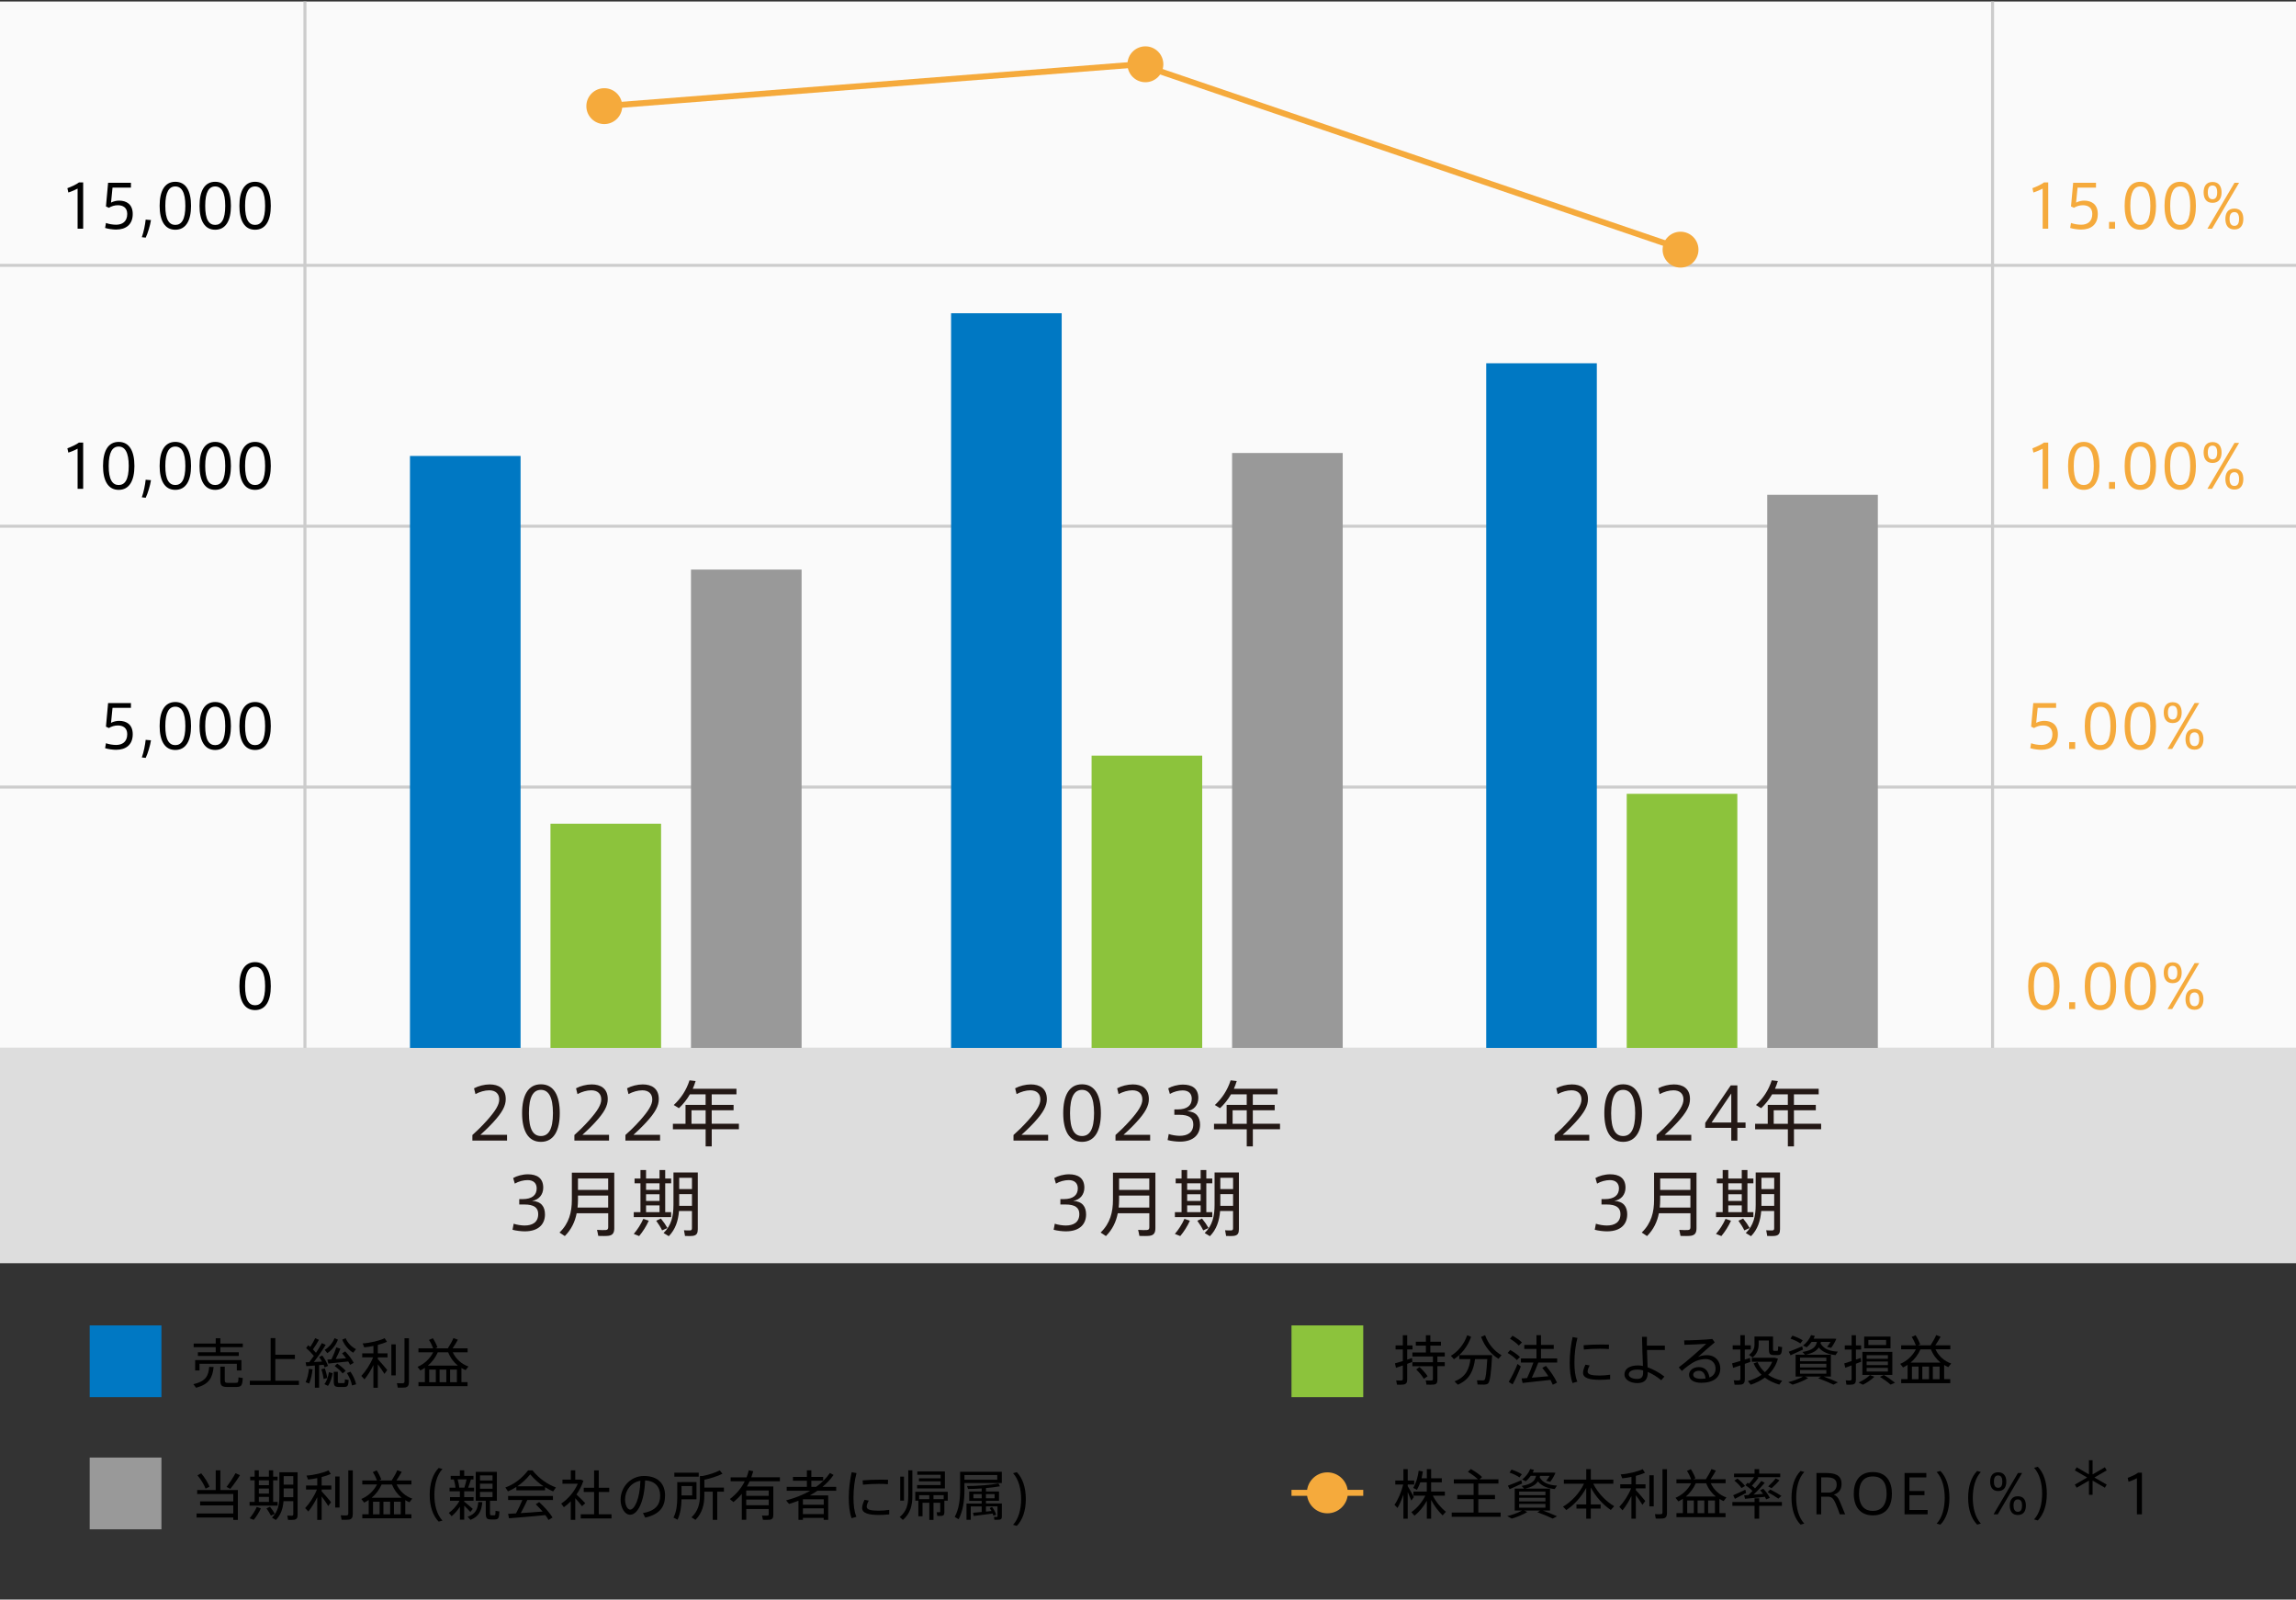 <?xml version="1.0" encoding="UTF-8"?>
<svg xmlns="http://www.w3.org/2000/svg" viewBox="0 0 768 535">
  <rect x="0" y="0" width="768" height="535" fill="#333333" stroke="none"/>
  <defs>
    <style>
      .cls-1 {
        fill: #0078c3;
      }

      .cls-1, .cls-2, .cls-3, .cls-4, .cls-5, .cls-6, .cls-7, .cls-8 {
        stroke-width: 0px;
      }

      .cls-2 {
        fill: #000;
      }

      .cls-3 {
        fill: #ddd;
      }

      .cls-4 {
        fill: #999;
      }

      .cls-5 {
        fill: #231815;
      }

      .cls-9 {
        stroke: #ccc;
      }

      .cls-9, .cls-10 {
        fill: none;
        stroke-miterlimit: 10;
      }

      .cls-6 {
        fill: #fafafa;
      }

      .cls-7 {
        fill: #f5aa3c;
      }

      .cls-8 {
        fill: #8cc33c;
      }

      .cls-10 {
        stroke: #f5aa3c;
        stroke-width: 2px;
      }
    </style>
  </defs>
  <g id="_レイヤー_3" data-name="レイヤー 3">
    <rect class="cls-6" y=".5" width="768" height="350"/>
    <rect class="cls-3" y="350.5" width="768" height="72"/>
    <line class="cls-9" y1="88.75" x2="768" y2="88.75"/>
    <line class="cls-9" y1="176" x2="768" y2="176"/>
    <line class="cls-9" y1="263.25" x2="768" y2="263.25"/>
    <line class="cls-9" x1="102" y1=".5" x2="102" y2="350.5"/>
    <line class="cls-9" x1="666.5" y1=".5" x2="666.5" y2="350.5"/>
  </g>
  <g id="_240422" data-name="240422">
    <g>
      <path class="cls-2" d="M22.86,64.38l-.32-1.44c1.28-.46,3.06-1.28,3.86-1.92h1.42v15.48h-1.86v-13.42c-.68.38-1.96.94-3.1,1.3Z"/>
      <path class="cls-2" d="M39.84,67.1c2.44,0,4.56,1.2,4.56,4.48,0,3.52-2.28,5.2-5.56,5.2-1.02,0-2.64-.2-3.68-.54l.28-1.66c.98.36,2.32.58,3.4.58,1.98,0,3.72-.98,3.72-3.6,0-2.18-1.5-2.92-3.16-2.92-1.08,0-2.14.34-2.98.86l-.98-.46.72-7.9h7.64v1.6h-6.16l-.5,5.02c.82-.44,1.88-.66,2.7-.66Z"/>
      <path class="cls-2" d="M48.74,79.48l-1.3-.14c.62-1.72,1.14-4.3,1.28-5.88l1.78.14c-.24,1.68-1.06,4.42-1.76,5.88Z"/>
      <path class="cls-2" d="M63.9,68.86c0,4.86-1.68,7.98-5.26,7.98s-5.24-3.12-5.24-8,1.64-8.04,5.24-8.04,5.26,3.12,5.26,8.04v.02ZM55.3,68.86c0,4.58,1.26,6.36,3.34,6.36s3.36-1.78,3.36-6.38-1.3-6.48-3.36-6.48-3.34,1.82-3.34,6.48v.02Z"/>
      <path class="cls-2" d="M77.24,68.86c0,4.86-1.68,7.98-5.26,7.98s-5.24-3.12-5.24-8,1.64-8.04,5.24-8.04,5.26,3.12,5.26,8.04v.02ZM68.64,68.86c0,4.58,1.26,6.36,3.34,6.36s3.36-1.78,3.36-6.38-1.3-6.48-3.36-6.48-3.34,1.82-3.34,6.48v.02Z"/>
      <path class="cls-2" d="M90.58,68.86c0,4.86-1.68,7.98-5.26,7.98s-5.24-3.12-5.24-8,1.64-8.04,5.24-8.04,5.26,3.12,5.26,8.04v.02ZM81.98,68.86c0,4.58,1.26,6.36,3.34,6.36s3.36-1.78,3.36-6.38-1.3-6.48-3.36-6.48-3.34,1.82-3.34,6.48v.02Z"/>
      <path class="cls-2" d="M22.86,151.38l-.32-1.44c1.28-.46,3.06-1.28,3.86-1.92h1.42v15.48h-1.86v-13.42c-.68.38-1.96.94-3.1,1.3Z"/>
      <path class="cls-2" d="M44.96,155.86c0,4.86-1.68,7.98-5.26,7.98s-5.24-3.12-5.24-8,1.64-8.04,5.24-8.04,5.26,3.12,5.26,8.04v.02ZM36.36,155.86c0,4.58,1.26,6.36,3.34,6.36s3.36-1.78,3.36-6.38-1.3-6.48-3.36-6.48-3.34,1.82-3.34,6.48v.02Z"/>
      <path class="cls-2" d="M48.74,166.48l-1.3-.14c.62-1.72,1.14-4.3,1.28-5.88l1.78.14c-.24,1.68-1.06,4.42-1.76,5.88Z"/>
      <path class="cls-2" d="M63.9,155.86c0,4.86-1.68,7.98-5.26,7.98s-5.24-3.12-5.24-8,1.64-8.04,5.24-8.04,5.26,3.12,5.26,8.04v.02ZM55.3,155.86c0,4.58,1.26,6.36,3.34,6.36s3.36-1.78,3.36-6.38-1.3-6.48-3.36-6.48-3.34,1.82-3.34,6.48v.02Z"/>
      <path class="cls-2" d="M77.24,155.86c0,4.86-1.68,7.98-5.26,7.98s-5.24-3.12-5.24-8,1.64-8.04,5.24-8.04,5.26,3.12,5.26,8.04v.02ZM68.64,155.86c0,4.58,1.26,6.36,3.34,6.36s3.36-1.78,3.36-6.38-1.3-6.48-3.36-6.48-3.34,1.82-3.34,6.48v.02Z"/>
      <path class="cls-2" d="M90.58,155.86c0,4.86-1.68,7.98-5.26,7.98s-5.24-3.12-5.24-8,1.64-8.04,5.24-8.04,5.26,3.12,5.26,8.04v.02ZM81.98,155.86c0,4.58,1.26,6.36,3.34,6.36s3.36-1.78,3.36-6.38-1.3-6.48-3.36-6.48-3.34,1.82-3.34,6.48v.02Z"/>
      <path class="cls-2" d="M39.84,241.1c2.44,0,4.56,1.2,4.56,4.48,0,3.52-2.28,5.2-5.56,5.2-1.02,0-2.64-.2-3.68-.54l.28-1.66c.98.36,2.32.58,3.4.58,1.98,0,3.72-.98,3.72-3.6,0-2.18-1.5-2.92-3.16-2.92-1.08,0-2.14.34-2.98.86l-.98-.46.72-7.9h7.64v1.6h-6.16l-.5,5.02c.82-.44,1.88-.66,2.7-.66Z"/>
      <path class="cls-2" d="M48.74,253.48l-1.3-.14c.62-1.72,1.14-4.3,1.28-5.88l1.78.14c-.24,1.68-1.06,4.42-1.76,5.88Z"/>
      <path class="cls-2" d="M63.9,242.86c0,4.86-1.68,7.98-5.26,7.98s-5.24-3.12-5.24-8,1.64-8.04,5.24-8.04,5.26,3.12,5.26,8.04v.02ZM55.3,242.86c0,4.58,1.26,6.36,3.34,6.36s3.36-1.78,3.36-6.38-1.3-6.48-3.36-6.48-3.34,1.82-3.34,6.48v.02Z"/>
      <path class="cls-2" d="M77.24,242.86c0,4.86-1.68,7.98-5.26,7.98s-5.24-3.12-5.24-8,1.64-8.04,5.24-8.04,5.26,3.12,5.26,8.04v.02ZM68.64,242.86c0,4.58,1.26,6.36,3.34,6.36s3.36-1.78,3.36-6.38-1.3-6.48-3.36-6.48-3.34,1.82-3.34,6.48v.02Z"/>
      <path class="cls-2" d="M90.58,242.86c0,4.86-1.68,7.98-5.26,7.98s-5.24-3.12-5.24-8,1.64-8.04,5.24-8.04,5.26,3.12,5.26,8.04v.02ZM81.98,242.86c0,4.58,1.26,6.36,3.34,6.36s3.36-1.78,3.36-6.38-1.3-6.48-3.36-6.48-3.34,1.82-3.34,6.48v.02Z"/>
      <path class="cls-2" d="M90.58,329.86c0,4.86-1.68,7.98-5.26,7.98s-5.24-3.12-5.24-8,1.64-8.04,5.24-8.04,5.26,3.12,5.26,8.04v.02ZM81.98,329.86c0,4.58,1.26,6.36,3.34,6.36s3.36-1.78,3.36-6.38-1.3-6.48-3.36-6.48-3.34,1.82-3.34,6.48v.02Z"/>
    </g>
    <g>
      <path class="cls-7" d="M680.16,64.38l-.32-1.44c1.28-.46,3.06-1.28,3.86-1.92h1.42v15.48h-1.86v-13.42c-.68.38-1.96.94-3.1,1.3Z"/>
      <path class="cls-7" d="M697.14,67.1c2.44,0,4.56,1.2,4.56,4.48,0,3.52-2.28,5.2-5.56,5.2-1.02,0-2.64-.2-3.68-.54l.28-1.66c.98.36,2.32.58,3.4.58,1.98,0,3.72-.98,3.72-3.6,0-2.18-1.5-2.92-3.16-2.92-1.08,0-2.14.34-2.98.86l-.98-.46.72-7.9h7.64v1.6h-6.16l-.5,5.02c.82-.44,1.88-.66,2.7-.66Z"/>
      <path class="cls-7" d="M707.48,76.5h-2.02v-2.28h2.02v2.28Z"/>
      <path class="cls-7" d="M721.18,68.86c0,4.86-1.68,7.98-5.26,7.98s-5.24-3.12-5.24-8,1.64-8.04,5.24-8.04,5.26,3.12,5.26,8.04v.02ZM712.58,68.86c0,4.58,1.26,6.36,3.34,6.36s3.36-1.78,3.36-6.38-1.3-6.48-3.36-6.48-3.34,1.82-3.34,6.48v.02Z"/>
      <path class="cls-7" d="M734.52,68.86c0,4.86-1.68,7.98-5.26,7.98s-5.24-3.12-5.24-8,1.64-8.04,5.24-8.04,5.26,3.12,5.26,8.04v.02ZM725.92,68.86c0,4.58,1.26,6.36,3.34,6.36s3.36-1.78,3.36-6.38-1.3-6.48-3.36-6.48-3.34,1.82-3.34,6.48v.02Z"/>
      <path class="cls-7" d="M740.06,67.84c-2.18,0-2.96-1.6-2.96-3.5s.78-3.48,2.98-3.48,3.02,1.6,3.02,3.48-.78,3.5-3.02,3.5h-.02ZM739.92,76.5h-1.56l9.06-15.36h1.54l-9.04,15.36ZM740.08,66.64c1.12,0,1.56-.9,1.56-2.3s-.44-2.3-1.58-2.3-1.56.92-1.56,2.3.46,2.3,1.56,2.3h.02ZM747.38,76.74c-2.2,0-3-1.6-3-3.52s.8-3.46,3.02-3.46,2.98,1.6,2.98,3.46-.74,3.52-2.98,3.52h-.02ZM747.4,75.54c1.12,0,1.56-.9,1.56-2.32s-.44-2.28-1.58-2.28-1.6.92-1.6,2.28.46,2.32,1.6,2.32h.02Z"/>
      <path class="cls-7" d="M680.16,151.38l-.32-1.44c1.28-.46,3.06-1.28,3.86-1.92h1.42v15.48h-1.86v-13.42c-.68.38-1.96.94-3.1,1.3Z"/>
      <path class="cls-7" d="M702.26,155.86c0,4.86-1.68,7.98-5.26,7.98s-5.24-3.12-5.24-8,1.64-8.04,5.24-8.04,5.26,3.12,5.26,8.04v.02ZM693.66,155.86c0,4.58,1.26,6.36,3.34,6.36s3.36-1.78,3.36-6.38-1.3-6.48-3.36-6.48-3.34,1.82-3.34,6.48v.02Z"/>
      <path class="cls-7" d="M707.48,163.5h-2.02v-2.28h2.02v2.28Z"/>
      <path class="cls-7" d="M721.18,155.86c0,4.86-1.68,7.98-5.26,7.98s-5.24-3.12-5.24-8,1.64-8.04,5.24-8.04,5.26,3.12,5.26,8.04v.02ZM712.58,155.86c0,4.58,1.26,6.36,3.34,6.36s3.36-1.78,3.36-6.38-1.3-6.48-3.36-6.48-3.34,1.82-3.34,6.48v.02Z"/>
      <path class="cls-7" d="M734.52,155.86c0,4.86-1.68,7.98-5.26,7.98s-5.24-3.12-5.24-8,1.64-8.04,5.24-8.04,5.26,3.12,5.26,8.04v.02ZM725.92,155.86c0,4.58,1.26,6.36,3.34,6.36s3.36-1.78,3.36-6.38-1.3-6.48-3.36-6.48-3.34,1.82-3.34,6.48v.02Z"/>
      <path class="cls-7" d="M740.06,154.84c-2.18,0-2.96-1.6-2.96-3.5s.78-3.48,2.98-3.48,3.02,1.6,3.02,3.48-.78,3.5-3.02,3.5h-.02ZM739.92,163.5h-1.56l9.06-15.36h1.54l-9.04,15.36ZM740.08,153.64c1.12,0,1.56-.9,1.56-2.3s-.44-2.3-1.58-2.3-1.56.92-1.56,2.3.46,2.3,1.56,2.3h.02ZM747.38,163.74c-2.2,0-3-1.6-3-3.52s.8-3.46,3.02-3.46,2.98,1.6,2.98,3.46-.74,3.52-2.98,3.52h-.02ZM747.4,162.54c1.12,0,1.56-.9,1.56-2.32s-.44-2.28-1.58-2.28-1.6.92-1.6,2.28.46,2.32,1.6,2.32h.02Z"/>
      <path class="cls-7" d="M683.8,241.1c2.44,0,4.56,1.2,4.56,4.48,0,3.52-2.28,5.2-5.56,5.2-1.02,0-2.64-.2-3.68-.54l.28-1.66c.98.36,2.32.58,3.4.58,1.98,0,3.72-.98,3.72-3.6,0-2.18-1.5-2.92-3.16-2.92-1.08,0-2.14.34-2.98.86l-.98-.46.72-7.9h7.64v1.6h-6.16l-.5,5.02c.82-.44,1.88-.66,2.7-.66Z"/>
      <path class="cls-7" d="M694.14,250.5h-2.02v-2.28h2.02v2.28Z"/>
      <path class="cls-7" d="M707.84,242.86c0,4.86-1.68,7.98-5.26,7.98s-5.24-3.12-5.24-8,1.64-8.04,5.24-8.04,5.26,3.12,5.26,8.04v.02ZM699.24,242.86c0,4.58,1.26,6.36,3.34,6.36s3.36-1.78,3.36-6.38-1.3-6.48-3.36-6.48-3.34,1.82-3.34,6.48v.02Z"/>
      <path class="cls-7" d="M721.18,242.86c0,4.86-1.68,7.98-5.26,7.98s-5.24-3.12-5.24-8,1.64-8.04,5.24-8.04,5.26,3.12,5.26,8.04v.02ZM712.58,242.86c0,4.58,1.26,6.36,3.34,6.36s3.36-1.78,3.36-6.38-1.3-6.48-3.36-6.48-3.34,1.82-3.34,6.48v.02Z"/>
      <path class="cls-7" d="M726.72,241.84c-2.18,0-2.96-1.6-2.96-3.5s.78-3.48,2.98-3.48,3.02,1.6,3.02,3.48-.78,3.5-3.02,3.5h-.02ZM726.58,250.5h-1.56l9.06-15.36h1.54l-9.04,15.36ZM726.74,240.64c1.12,0,1.56-.9,1.56-2.3s-.44-2.3-1.58-2.3-1.56.92-1.56,2.3.46,2.3,1.56,2.3h.02ZM734.04,250.74c-2.2,0-3-1.6-3-3.52s.8-3.46,3.02-3.46,2.98,1.6,2.98,3.46-.74,3.52-2.98,3.52h-.02ZM734.06,249.54c1.12,0,1.56-.9,1.56-2.32s-.44-2.28-1.58-2.28-1.6.92-1.6,2.28.46,2.32,1.6,2.32h.02Z"/>
      <path class="cls-7" d="M688.92,329.86c0,4.86-1.68,7.98-5.26,7.98s-5.24-3.12-5.24-8,1.64-8.04,5.24-8.04,5.26,3.12,5.26,8.04v.02ZM680.32,329.86c0,4.58,1.26,6.36,3.34,6.36s3.36-1.78,3.36-6.38-1.3-6.48-3.36-6.48-3.34,1.82-3.34,6.48v.02Z"/>
      <path class="cls-7" d="M694.14,337.5h-2.02v-2.28h2.02v2.28Z"/>
      <path class="cls-7" d="M707.84,329.86c0,4.86-1.68,7.98-5.26,7.98s-5.24-3.12-5.24-8,1.64-8.04,5.24-8.04,5.26,3.12,5.26,8.04v.02ZM699.24,329.86c0,4.58,1.26,6.36,3.34,6.36s3.36-1.78,3.36-6.38-1.3-6.48-3.36-6.48-3.34,1.82-3.34,6.48v.02Z"/>
      <path class="cls-7" d="M721.18,329.86c0,4.86-1.68,7.98-5.26,7.98s-5.24-3.12-5.24-8,1.64-8.04,5.24-8.04,5.26,3.12,5.26,8.04v.02ZM712.58,329.86c0,4.58,1.26,6.36,3.34,6.36s3.36-1.78,3.36-6.38-1.3-6.48-3.36-6.48-3.34,1.82-3.34,6.48v.02Z"/>
      <path class="cls-7" d="M726.72,328.84c-2.18,0-2.96-1.6-2.96-3.5s.78-3.48,2.98-3.48,3.02,1.6,3.02,3.48-.78,3.5-3.02,3.5h-.02ZM726.58,337.5h-1.56l9.06-15.36h1.54l-9.04,15.36ZM726.74,327.64c1.12,0,1.56-.9,1.56-2.3s-.44-2.3-1.58-2.3-1.56.92-1.56,2.3.46,2.3,1.56,2.3h.02ZM734.04,337.74c-2.2,0-3-1.6-3-3.52s.8-3.46,3.02-3.46,2.98,1.6,2.98,3.46-.74,3.52-2.98,3.52h-.02ZM734.06,336.54c1.12,0,1.56-.9,1.56-2.32s-.44-2.28-1.58-2.28-1.6.92-1.6,2.28.46,2.32,1.6,2.32h.02Z"/>
    </g>
    <circle class="cls-7" cx="444" cy="499.3" r="6.85"/>
    <rect class="cls-1" x="30" y="443.3" width="24" height="24"/>
    <g>
      <path class="cls-2" d="M71.45,457.21c-.36,3.58-1.46,5.74-5.85,6.95-.38-.52-.65-.85-.92-1.19,4.16-.96,5.06-2.79,5.29-5.8l1.48.04ZM72.16,452.28v-1.69h-7.38v-1.22h7.38v-1.78h1.55v1.78h7.51v1.22h-7.51v1.69h6.16v1.22h-13.68v-1.22h5.98ZM80.75,454.9v3.47h-1.53v-2.23h-12.48v2.23h-1.46v-3.47h15.47ZM75.18,457.1v4.46c0,.77.2.94.95.96.7.02,1.94.02,2.7,0,.83-.02.9-.14.94-1.84l1.44.23c-.18,2.65-.47,2.93-2.25,2.99-.86.02-2.2.02-2.99,0-1.84-.05-2.27-.49-2.27-2.32v-4.48h1.48Z"/>
      <path class="cls-2" d="M90.53,461.8v-14.24h1.57v5.55h6.54v1.42h-6.54v7.27h7.89v1.42h-16.42v-1.42h6.97Z"/>
      <path class="cls-2" d="M106.72,464.14h-1.39v-7.42c-1.06.09-2.11.16-2.86.22l-.23-1.3c.34-.02.74-.02,1.21-.05.52-.67,1.03-1.39,1.53-2.09-.67-.83-1.62-1.82-2.59-2.61l.72-.95c.23.18.45.38.67.56.67-1.03,1.3-2.12,1.64-2.92l1.26.54c-.49.9-1.22,2.11-2.02,3.21.4.4.74.77,1.04,1.13.79-1.21,1.49-2.34,1.96-3.24l1.28.58c-.95,1.6-2.39,3.73-3.96,5.74.94-.05,1.89-.11,2.74-.14-.29-.52-.63-1.04-.99-1.51l1.08-.52c.86,1.15,1.57,2.48,1.91,3.47l-1.13.5c-.09-.27-.2-.56-.34-.88-.45.05-.97.09-1.51.14v7.54ZM104.55,458c-.18,1.71-.59,3.42-1.13,4.74l-1.17-.45c.54-1.24.95-2.86,1.08-4.48l1.22.2ZM108.64,457.68c.41,1.1.72,2.34.81,3.22l-1.19.31c-.11-.9-.38-2.16-.77-3.22l1.15-.31ZM111.27,459.26c-.25,1.53-.81,3.26-1.57,4.27l-1.19-.59c.76-.94,1.3-2.56,1.51-3.98l1.24.31ZM113.04,448.06c-.74,1.98-2.11,3.57-3.55,4.52-.05-.05-.09-.11-.88-1.1,1.3-.77,2.63-2.2,3.29-3.91l1.13.49ZM110.86,454.67c.68-1.4,1.31-2.95,1.64-4.02l1.37.43c-.38.99-.95,2.27-1.58,3.47,1.15-.07,2.39-.16,3.48-.25-.4-.54-.85-1.1-1.35-1.66l1.06-.65c1.28,1.37,2.23,2.65,2.84,3.83l-1.22.67c-.18-.36-.38-.76-.63-1.13-2,.23-4.95.54-6.64.7l-.32-1.33c.38-.02.85-.04,1.37-.07ZM113,458.83v3.08c0,.58.09.68.5.7h1.35c.47-.02.5-.09.52-1.28l1.26.23c-.13,2.07-.38,2.32-1.66,2.34h-1.62c-1.42-.04-1.71-.4-1.71-2v-3.08h1.35ZM112.82,456.09c1.19.81,2.12,1.62,2.81,2.41l-1.03.86c-.63-.81-1.53-1.64-2.65-2.47l.86-.81ZM119.08,451.25l-.94,1.19c-1.48-.9-2.9-2.43-3.66-4.38l1.13-.49c.7,1.66,2.09,2.99,3.46,3.67ZM117.23,458.78c.99,1.51,1.62,2.93,1.89,4.21-.59.18-.97.29-1.37.4-.23-1.28-.81-2.68-1.71-4.16l1.19-.45Z"/>
      <path class="cls-2" d="M121.92,461.35l-1.06-1.15c1.4-1.46,3.02-3.89,3.94-6.21h-3.64v-1.35h3.75v-2.47c-1.08.22-2.16.4-3.08.47l-.52-1.31c2.39-.14,5.69-.92,7.36-1.75l.77,1.21c-.79.36-1.89.72-3.06,1.03v2.83h3.24v1.35h-3.24v.59c1.15,1.24,2.43,2.72,3.15,3.64l-.94,1.28c-.52-.86-1.35-2.07-2.21-3.21v7.85h-1.48v-7.58c-.88,1.84-1.98,3.56-2.99,4.79ZM130.91,460.02v-10.39h1.46v10.39h-1.46ZM135.46,464.07c-.49.07-1.58.07-2.41.04l-.29-1.49c.68.05,1.64.05,1.96.04.47-.05.58-.27.58-.68v-14.39h1.49v14.64c0,1.08-.31,1.69-1.33,1.85Z"/>
      <path class="cls-2" d="M142.12,462.3v-4.81c-.49.32-.99.63-1.51.88l-.95-1.21c2.11-.88,4.09-2.58,5.24-4.86h-4.93v-1.33h4.92c-.31-.85-.81-1.93-1.4-2.81l1.3-.58c.68,1.04,1.24,2.21,1.53,3.06-.05.02-.09.04-.72.32h4.21c.76-1.19,1.49-2.5,1.87-3.42l1.48.54c-.43.81-1.08,1.87-1.76,2.88h5.02v1.33h-4.97c1.1,2.38,3.04,3.98,5.24,4.75l-.94,1.22c-.49-.22-.95-.45-1.4-.72v4.74h2.05v1.35h-16.42v-1.35h2.16ZM153.14,456.74c-1.35-1.1-2.48-2.56-3.22-4.43h-3.49c-.77,1.8-1.94,3.28-3.31,4.43h10.03ZM145.78,462.3v-4.23h-2.21v4.23h2.21ZM149.29,462.3v-4.23h-2.25v4.23h2.25ZM152.83,462.3v-4.23h-2.27v4.23h2.27Z"/>
    </g>
    <g>
      <path class="cls-2" d="M467.46,504.36l-1.01-1.06c1.12-1.57,2.3-4.25,2.93-6.79h-2.66v-1.33h2.72v-3.8h1.44v3.8h2.16v1.33h-2.16v.56c.76,1.26,1.58,2.74,2.05,3.64l-.85,1.19c-.29-.76-.74-1.85-1.21-2.9v8.95h-1.44v-8.08c-.58,1.73-1.3,3.35-1.98,4.5ZM473.13,506.95l-1.03-1.19c1.73-1.19,3.58-3.26,4.66-5.51h-3.98v-1.37h4.47v-3.1h-2.16c-.31.88-.68,1.71-1.13,2.52l-1.24-.63c.99-1.73,1.57-3.69,1.82-5.76l1.39.23c-.11.77-.25,1.53-.43,2.29h1.77v-3.06h1.44v3.06h3.57v1.35h-3.57v3.1h4.59v1.37h-4.03c1.04,2.11,2.81,4.16,4.38,5.38l-1.1,1.21c-1.33-1.26-2.77-3.13-3.84-5.15v6.25h-1.44v-5.98c-1.12,2.02-2.65,3.82-4.12,4.99Z"/>
      <path class="cls-2" d="M492.91,505.89v-4.48h-5.47v-1.4h5.47v-3.83h-6.61v-1.4h8.07c-.86-.83-2-1.67-3.35-2.49l.97-.95c1.58.9,2.83,1.78,3.76,2.67l-.87.77h6.34v1.4h-6.73v3.83h5.58v1.4h-5.58v4.48h7.47v1.42h-16.37v-1.42h7.31Z"/>
      <path class="cls-2" d="M515.18,505.22h-5.38l1.06.5c-1.41.86-3.42,1.67-5.2,2.2l-1.48-.83c1.71-.43,3.57-1.1,4.95-1.87h-2.47v-7.33h3.15l-.85-.9c3.37-.58,4.47-1.64,4.84-3.38h-1.76c-.49.68-1.06,1.3-1.66,1.82l-1.24-.58c1.15-.9,2.16-2.12,2.7-3.51l1.26.27c-.11.32-.25.63-.41.92h6.82l.79.07c-.41.99-1.1,2.16-1.75,3.01l-1.37-.32c.41-.49.83-1.1,1.17-1.67h-3.2c-.04.16-.07.34-.13.5,1.04,1.89,3.17,2.63,5.78,2.75l-.76,1.17c-2.41-.27-4.32-.97-5.62-2.56-.72,1.13-2,1.89-4.29,2.41h8.34v7.33h-2.39c1.8.65,3.35,1.3,4.75,1.93l-1.48.76c-1.39-.68-3.08-1.39-5.1-2.12l.9-.56ZM508.86,495.1l.27,1.08c-1.24.59-3.08,1.44-4.16,1.91-.02-.07-.05-.13-.59-1.19,1.1-.4,3.15-1.21,4.48-1.8ZM505.58,491.52c1.42.47,2.59.99,3.46,1.58l-.79,1.04c-.83-.61-1.98-1.15-3.31-1.62l.65-1.01ZM508.14,500.09h8.8v-1.21h-8.8v1.21ZM508.14,502.16h8.8v-1.22h-8.8v1.22ZM508.14,504.25h8.8v-1.24h-8.8v1.24Z"/>
      <path class="cls-2" d="M523.91,505.08l-1.08-1.17c2.75-1.6,5.49-4.45,7-7.65h-6.73v-1.39h7.49v-3.49h1.53v3.49h7.54v1.39h-6.72c1.53,3.13,4.27,5.92,7,7.51l-1.13,1.26c-2.54-1.69-5.08-4.43-6.7-7.53v5.67h3.29v1.39h-3.29v3.38h-1.53v-3.38h-3.26v-1.39h3.26v-5.51c-1.64,3.08-4.14,5.76-6.68,7.42Z"/>
      <path class="cls-2" d="M542.72,505.15l-1.06-1.15c1.4-1.46,3.03-3.89,3.94-6.21h-3.64v-1.35h3.75v-2.47c-1.08.22-2.16.4-3.08.47l-.52-1.31c2.39-.14,5.69-.92,7.36-1.75l.77,1.21c-.79.36-1.89.72-3.06,1.03v2.83h3.24v1.35h-3.24v.59c1.15,1.24,2.43,2.72,3.15,3.64l-.94,1.28c-.52-.86-1.35-2.07-2.21-3.21v7.85h-1.48v-7.58c-.88,1.84-1.98,3.56-2.99,4.79ZM551.7,503.82v-10.39h1.46v10.39h-1.46ZM556.26,507.87c-.49.07-1.58.07-2.41.04l-.29-1.49c.68.05,1.64.05,1.96.04.47-.05.58-.27.58-.68v-14.39h1.5v14.64c0,1.08-.31,1.69-1.33,1.85Z"/>
      <path class="cls-2" d="M562.91,506.1v-4.81c-.49.32-.99.63-1.51.88l-.95-1.21c2.11-.88,4.09-2.58,5.24-4.86h-4.93v-1.33h4.92c-.31-.85-.81-1.93-1.4-2.81l1.3-.58c.68,1.04,1.24,2.21,1.53,3.06-.05.02-.09.04-.72.32h4.21c.76-1.19,1.5-2.5,1.87-3.42l1.48.54c-.43.81-1.08,1.87-1.76,2.88h5.02v1.33h-4.97c1.1,2.38,3.04,3.98,5.24,4.75l-.94,1.22c-.49-.22-.96-.45-1.4-.72v4.74h2.05v1.35h-16.42v-1.35h2.16ZM573.93,500.54c-1.35-1.1-2.48-2.56-3.22-4.43h-3.49c-.78,1.8-1.95,3.28-3.31,4.43h10.03ZM566.57,506.1v-4.23h-2.21v4.23h2.21ZM570.08,506.1v-4.23h-2.25v4.23h2.25ZM573.63,506.1v-4.23h-2.27v4.23h2.27Z"/>
      <path class="cls-2" d="M586.89,502.38v-1.26h1.55v1.26h7.6v1.26h-7.6v4.3h-1.55v-4.3h-7.42v-1.26h7.42ZM583.81,498.25l.27,1.08c-1.13.63-2.79,1.49-3.76,1.98l-.58-1.21c.99-.41,2.84-1.24,4.07-1.85ZM584.87,500c.45-.41.9-.86,1.33-1.31-.59-.67-1.4-1.31-2.38-1.96l.76-.81c.18.11.32.2.49.31.65-.74,1.28-1.53,1.71-2.18h-6.75v-1.17h6.86v-1.51h1.55v1.51h7.04v1.17h-7.69l.43.2c-.54.76-1.35,1.75-2.21,2.65.4.31.74.61,1.04.92.86-.92,1.6-1.8,2.11-2.49l1.13.61c-.92,1.12-2.27,2.58-3.74,3.96,1.08-.09,2.21-.16,3.19-.25-.29-.4-.61-.81-.97-1.22l1.04-.5c1.01,1.06,1.73,2.09,2.18,3.06l-1.22.49c-.11-.29-.25-.56-.41-.85-2.02.22-4.97.52-6.66.67-.07-.34-.14-.67-.29-1.17.41-.04.92-.05,1.48-.11ZM581.16,494.54c1.1.85,1.95,1.67,2.54,2.48l-1.19.67c-.52-.81-1.33-1.64-2.36-2.48l1.01-.67ZM592.15,498.18c1.48.77,2.7,1.48,3.73,2.14l-1.04.92c-.95-.68-2.16-1.42-3.58-2.18l.9-.88ZM595.23,495.1c-.63.76-1.64,1.76-2.66,2.67-.99-.56-1.06-.59-1.12-.63.99-.92,1.98-1.93,2.5-2.66l1.28.63Z"/>
      <path class="cls-2" d="M599.25,500.97c0-3.87,1.06-7,3.03-8.99l1.24.34c-1.89,2.02-2.7,5.28-2.7,8.66s.81,6.57,2.7,8.61l-1.24.34c-1.96-1.98-3.03-5.11-3.03-8.95v-.02Z"/>
      <path class="cls-2" d="M614.09,503.04c-.72-1.67-1.3-2.45-2.56-2.45h-2.36v5.91h-1.57v-13.83h3.19c2.85,0,5.2.58,5.2,3.66,0,2.23-1.26,3.15-2.59,3.58.86.32,1.46.97,1.98,2.21.5,1.17,1.31,3.1,1.82,4.38h-1.8c-.31-.97-.83-2.32-1.31-3.46ZM614.36,496.51c0-1.89-1.37-2.39-3.4-2.39h-1.78v5.11h2.81c1.22-.18,2.38-.95,2.38-2.72Z"/>
      <path class="cls-2" d="M620.08,499.55c0-3.75,1.67-7.2,6.37-7.2s6.39,3.46,6.39,7.22-1.57,7.27-6.39,7.27c-4.09,0-6.37-2.75-6.37-7.27v-.02ZM621.84,499.57c0,4.23,2.03,5.78,4.61,5.78s4.61-1.66,4.61-5.8c0-3.62-1.48-5.73-4.61-5.73s-4.61,2.12-4.61,5.73v.02Z"/>
      <path class="cls-2" d="M638.69,498.69h5.04v1.4h-5.04v4.95h6.09v1.46h-7.72v-13.83h7.29v1.46h-5.65v4.56Z"/>
      <path class="cls-2" d="M652.07,501.01c0,3.82-1.06,6.95-3.01,8.93l-1.26-.34c1.89-2.03,2.7-5.29,2.7-8.61s-.81-6.64-2.7-8.66l1.26-.34c1.94,1.98,3.01,5.11,3.01,9v.02Z"/>
      <path class="cls-2" d="M658.33,500.97c0-3.87,1.06-7,3.02-8.99l1.24.34c-1.89,2.02-2.7,5.28-2.7,8.66s.81,6.57,2.7,8.61l-1.24.34c-1.96-1.98-3.02-5.11-3.02-8.95v-.02Z"/>
      <path class="cls-2" d="M668.36,498.7c-1.96,0-2.66-1.44-2.66-3.15s.7-3.13,2.68-3.13,2.72,1.44,2.72,3.13-.7,3.15-2.72,3.15h-.02ZM668.23,506.5h-1.4l8.16-13.83h1.39l-8.14,13.83ZM668.37,497.62c1.01,0,1.4-.81,1.4-2.07s-.4-2.07-1.42-2.07-1.4.83-1.4,2.07.41,2.07,1.4,2.07h.02ZM674.95,506.72c-1.98,0-2.7-1.44-2.7-3.17s.72-3.11,2.72-3.11,2.68,1.44,2.68,3.11-.67,3.17-2.68,3.17h-.02ZM674.96,505.64c1.01,0,1.41-.81,1.41-2.09s-.4-2.05-1.42-2.05-1.44.83-1.44,2.05.41,2.09,1.44,2.09h.02Z"/>
      <path class="cls-2" d="M684.65,499.6c0,3.82-1.06,6.95-3.01,8.93l-1.26-.34c1.89-2.02,2.7-5.28,2.7-8.61s-.81-6.63-2.7-8.66l1.26-.34c1.94,1.98,3.01,5.11,3.01,9v.02Z"/>
      <path class="cls-2" d="M704.07,490.75l.61,1.04-4.12,2.38,4.12,2.38-.61,1.04-4.11-2.38v4.75h-1.22v-4.75l-4.11,2.38-.61-1.04,4.12-2.38-4.12-2.38.61-1.04,4.11,2.38v-4.75h1.22v4.75l4.11-2.38Z"/>
      <path class="cls-2" d="M711.99,495.59l-.29-1.3c1.15-.41,2.76-1.15,3.48-1.73h1.28v13.94h-1.67v-12.08c-.61.34-1.77.85-2.79,1.17Z"/>
    </g>
    <rect class="cls-4" x="30" y="487.5" width="24" height="24"/>
    <g>
      <path class="cls-2" d="M78.03,506.2v-2.7h-11.09v-1.33h11.09v-2.48h-12.08v-1.33h6.21v-6.59h1.55v6.59h5.85v9.99h-1.53v-.79h-12.28v-1.35h12.28ZM67.29,492.75c1.24,1.48,2.29,3.22,2.79,4.48l-1.31.67c-.5-1.3-1.53-3.06-2.72-4.46l1.24-.68ZM80.26,493.4c-.77,1.3-1.98,3.04-3.22,4.57l-1.26-.65c1.19-1.58,2.36-3.37,2.99-4.59l1.49.67Z"/>
      <path class="cls-2" d="M85.17,502.34v-7.24h-1.48v-1.21h1.48v-2.12h1.4v2.12h3.38v-2.12h1.42v2.12h1.49v1.21h-1.49v7.24h1.49v1.24h-9.38v-1.24h1.67ZM87.26,504.49c-.59,1.35-1.53,2.81-2.41,3.85l-1.35-.54c.88-1.03,1.8-2.41,2.39-3.78l1.37.47ZM89.96,496.74v-1.64h-3.38v1.64h3.38ZM89.96,499.54v-1.67h-3.38v1.67h3.38ZM89.96,502.34v-1.69h-3.38v1.69h3.38ZM90.3,503.95c.7.86,1.22,1.64,1.64,2.38l-1.33.59c-.36-.76-.85-1.55-1.48-2.41l1.17-.56ZM94.84,502.06c-.2,2.45-.88,4.61-2.56,6.32l-1.31-.79c1.98-1.93,2.48-4.29,2.48-7.09v-8.08h6.1v14.22c0,.96-.25,1.51-1.15,1.66-.41.07-1.33.07-2.05.04l-.25-1.42c.54.04,1.28.05,1.55.04.36-.04.45-.22.45-.54v-4.34h-3.26ZM98.1,496.55v-2.83h-3.21v2.83h3.21ZM98.1,500.76v-2.93h-3.21v2.93h3.21Z"/>
      <path class="cls-2" d="M103.13,505.55l-1.06-1.15c1.4-1.46,3.02-3.89,3.94-6.21h-3.64v-1.35h3.75v-2.47c-1.08.22-2.16.4-3.08.47l-.52-1.31c2.39-.14,5.69-.92,7.36-1.75l.77,1.21c-.79.36-1.89.72-3.06,1.03v2.83h3.24v1.35h-3.24v.59c1.15,1.24,2.43,2.72,3.15,3.64l-.94,1.28c-.52-.86-1.35-2.07-2.21-3.21v7.85h-1.48v-7.58c-.88,1.84-1.98,3.56-2.99,4.79ZM112.12,504.22v-10.39h1.46v10.39h-1.46ZM116.67,508.27c-.49.07-1.58.07-2.41.04l-.29-1.49c.68.05,1.64.05,1.96.04.47-.05.58-.27.58-.68v-14.39h1.49v14.64c0,1.08-.31,1.69-1.33,1.85Z"/>
      <path class="cls-2" d="M123.33,506.5v-4.81c-.49.32-.99.63-1.51.88l-.95-1.21c2.11-.88,4.09-2.58,5.24-4.86h-4.93v-1.33h4.92c-.31-.85-.81-1.93-1.4-2.81l1.3-.58c.68,1.04,1.24,2.21,1.53,3.06-.05.02-.09.04-.72.32h4.21c.76-1.19,1.49-2.5,1.87-3.42l1.48.54c-.43.81-1.08,1.87-1.76,2.88h5.02v1.33h-4.97c1.1,2.38,3.04,3.98,5.24,4.75l-.94,1.22c-.49-.22-.95-.45-1.4-.72v4.74h2.05v1.35h-16.42v-1.35h2.16ZM134.35,500.94c-1.35-1.1-2.48-2.56-3.22-4.43h-3.49c-.77,1.8-1.94,3.28-3.31,4.43h10.03ZM126.98,506.5v-4.23h-2.21v4.23h2.21ZM130.5,506.5v-4.23h-2.25v4.23h2.25ZM134.04,506.5v-4.23h-2.27v4.23h2.27Z"/>
      <path class="cls-2" d="M143.73,499.97c0-3.87,1.06-7,3.01-8.99l1.26.34c-1.89,2.03-2.7,5.29-2.7,8.66s.81,6.59,2.7,8.61l-1.26.34c-1.94-1.98-3.01-5.11-3.01-8.95v-.02Z"/>
      <path class="cls-2" d="M158.14,504.67l-.81,1.04c-.49-.56-1.26-1.37-2.05-2.12v4.68h-1.44v-4.32c-.81,1.28-1.84,2.39-2.77,3.17l-.94-1.12c1.28-.88,2.72-2.41,3.56-4.05h-3.17v-1.22h3.31v-1.94h-3.46v-1.21h2c-.09-.83-.29-1.85-.58-2.77h-1.04v-1.19h3.08v-1.85h1.44v1.85h3.1v1.19h-.85c-.23.81-.56,1.82-.92,2.77h1.98v1.21h-3.31v1.94h3.13v1.22h-3.13v.29c1.04.83,2.21,1.82,2.86,2.43ZM155.33,497.57c.29-.94.56-1.96.74-2.77h-2.99c.29.97.49,1.98.56,2.77h1.69ZM161.33,502.42c-.27,2.84-1.06,4.79-3.96,5.92l-.94-1.04c2.68-.9,3.35-2.56,3.55-4.92l1.35.04ZM163.9,506.02c0,.67.07.77.41.79h1.03c.36-.02.4-.09.41-1.49l1.31.22c-.13,2.36-.38,2.63-1.6,2.67-.4,0-.97.02-1.3,0-1.37-.04-1.67-.42-1.67-2.18v-4.09h-3.35v-9.67h7.06v9.67h-2.3v4.09ZM160.56,495.16h4.19v-1.69h-4.19v1.69ZM160.56,497.93h4.19v-1.71h-4.19v1.71ZM160.56,500.72h4.19v-1.73h-4.19v1.73Z"/>
      <path class="cls-2" d="M182.3,498.46h-9.58v-1.13c-.92.59-1.85,1.08-2.81,1.48l-.88-1.3c2.7-.96,5.4-2.85,7.62-5.73h1.46c2.32,2.88,5.08,4.68,7.85,5.73l-.95,1.31c-.92-.4-1.82-.85-2.7-1.41v1.04ZM172.61,506.16c.81-1.51,1.6-3.17,2.12-4.46h-4.77v-1.35h15v1.35h-8.57c-.58,1.28-1.35,2.86-2.2,4.38,2.43-.16,5.13-.34,7.31-.52-.68-.79-1.44-1.6-2.3-2.43l1.15-.74c1.96,1.82,3.46,3.55,4.48,5.15l-1.35.83c-.29-.54-.65-1.08-1.06-1.62-3.58.36-9.07.83-12.15,1.06l-.32-1.48c.74-.04,1.64-.09,2.66-.16ZM181.81,497.12c-1.53-1.01-3.01-2.3-4.45-4-1.37,1.67-2.83,2.97-4.32,4h8.77Z"/>
      <path class="cls-2" d="M192.41,508.34h-1.49v-6.21c-.72.74-1.49,1.4-2.3,1.98l-.9-1.21c2.36-1.57,4.43-4.03,5.55-6.66h-5.13v-1.37h2.79v-3.1h1.49v3.1h1.84l.88.38c-.52,1.6-1.31,3.19-2.32,4.61,1.1,1.01,2.27,2.16,2.95,2.9l-1.08,1.01c-.54-.72-1.39-1.73-2.27-2.67v7.24ZM198.73,506.47v-7.46h-3.47v-1.4h3.47v-5.83h1.55v5.83h3.51v1.4h-3.51v7.46h4.27v1.4h-10.3v-1.4h4.48Z"/>
      <path class="cls-2" d="M207.59,501.55c0-4.05,3.22-7.89,7.81-7.89,4.92,0,7.06,2.85,7.06,6.5s-1.62,6.32-6.64,7.42l-.76-1.51c4.47-.79,5.76-3.01,5.76-5.87s-1.69-4.92-5.04-5.04c-.23,6.84-2.38,11.47-5.01,11.47-1.84,0-3.19-2.43-3.19-5.06v-.02ZM209.08,501.53c0,1.82.77,3.38,1.71,3.38,1.42,0,3.26-3.55,3.42-9.65-3.19.56-5.13,3.28-5.13,6.27Z"/>
      <path class="cls-2" d="M227.96,495.7h5.01v5.78h-5.01c-.04,2.47-.38,4.83-1.33,6.81l-1.35-.72c.99-1.96,1.26-4.18,1.26-6.64v-5.22h1.42ZM233.72,492.57v1.33h-8.16v-1.33h8.16ZM231.53,500.17v-3.15h-3.57v3.15h3.57ZM239.9,508.34h-1.49v-9.43h-2.81v1.24c0,3.06-.7,5.92-2.97,8.19l-1.33-.85c2.2-2.07,2.83-4.55,2.83-7.36v-6.46h.9c1.96-.38,4.43-1.17,5.71-1.89l.92,1.13c-1.46.76-4.03,1.6-6.05,2v2.63h6.54v1.37h-2.23v9.43Z"/>
      <path class="cls-2" d="M249.62,504.7v3.62h-1.49v-8.68c-.83.99-1.76,1.91-2.81,2.75l-1.19-1.01c2.18-1.66,3.83-3.62,4.99-5.94h-4.72v-1.33h5.33c.29-.76.54-1.55.74-2.36l1.49.32c-.2.7-.41,1.37-.65,2.03h9.56v1.33h-10.12c-.29.61-.59,1.19-.92,1.75h8.84v9.53c0,.9-.27,1.42-1.1,1.57-.45.07-1.58.07-2.38.04l-.29-1.42c.63.04,1.53.04,1.8.02.34-.02.43-.18.43-.47v-1.75h-7.53ZM257.14,500.31v-1.78h-7.53v1.78h7.53ZM257.14,503.44v-1.89h-7.53v1.89h7.53Z"/>
      <path class="cls-2" d="M268.57,507.67v.67h-1.49v-6.41c-1.01.4-2.07.76-3.15,1.08-.43-.49-.7-.83-.99-1.17,2.99-.81,5.71-1.87,8.08-3.24h-7.87v-1.3h6.75v-2.05h-4.66v-1.28h4.66v-2.2h1.49v2.2h3.96v1.28h-3.96v2.05h1.6c1.82-1.3,3.37-2.84,4.61-4.63l1.22.65c-1.04,1.49-2.29,2.81-3.71,3.98h4.59v1.3h-6.27c-.81.56-1.66,1.08-2.56,1.57h6.16v8.17h-1.51v-.67h-6.97ZM275.54,503.28v-1.82h-6.97v1.82h6.97ZM275.54,506.4v-1.91h-6.97v1.91h6.97Z"/>
      <path class="cls-2" d="M283.91,500.92c0-2.92.4-6.03.97-8.52l1.62.29c-.65,2.38-1.01,5.37-1.01,8.21,0,2.47.23,4.65.97,6.41l-1.6.47c-.68-1.87-.95-4.19-.95-6.84v-.02ZM297.43,506.52c-1.13.11-2.41.18-3.47.18-3.21,0-5.58-.52-5.58-2.32,0-.68.25-1.58.81-2.75l1.4.27c-.49.94-.68,1.53-.68,2.04,0,1.03,1.44,1.33,4.02,1.33,1.13,0,2.38-.11,3.51-.27v1.53ZM294.39,494.89c.9,0,1.89.02,2.65.04l-.04,1.48c-.88-.07-2-.11-3.08-.11-1.76,0-3.73.11-5.28.27l-.09-1.44c1.67-.16,3.85-.23,5.82-.23h.02Z"/>
      <path class="cls-2" d="M305.18,491.76v8.57c0,3.13-.65,5.87-3.17,8.03l-1.06-.97c2.3-1.87,2.86-4.2,2.86-7.06v-8.57h1.37ZM302.38,493.88v8.03h-1.26v-8.03h1.26ZM315.88,505.84c0,.65-.18,1.04-.7,1.13-.34.07-1.12.07-1.67.04l-.2-1.22c.32.02.83.02.97,0,.16,0,.22-.07.22-.23v-2.93h-2.25v5.73h-1.4v-5.73h-2.27v4.52h-1.39v-5.22h-1.03v-2.97h10.86v2.97h-1.13v3.92ZM314.64,494.46v-1.19h-7.8v-1.12h9.22v5.67h-9.29v-1.12h7.87v-1.24h-7.26v-1.01h7.26ZM310.84,501.41v-1.33h-3.39v1.33h3.39ZM315.34,501.41h.32v-1.33h-3.42v1.33h3.1Z"/>
      <path class="cls-2" d="M320.66,508.14l-1.31-.79c1.42-2.65,1.8-5.74,1.8-9v-6.1h13.95v3.78h-12.5v2.32c0,3.48-.45,6.91-1.94,9.79ZM322.61,494.91h10.96v-1.57h-10.96v1.57ZM325.69,507.04l-.2-1.08c.72-.05,1.76-.14,2.88-.25v-1.87h-3.66v4.48h-1.42v-5.44h5.08v-.9h-4.18v-3.12h4.18v-1.03c-1.62.11-3.24.18-4.56.18l-.34-.99c3.13.04,8.07-.38,10.52-.88l.47.97c-1.19.23-2.88.43-4.66.59v1.15h4.36v3.12h-4.36v.9h5.31v4.39c0,.58-.16.9-.67.99-.36.07-1.19.07-1.82.07l-.14-.97c.32.02.81.02.95.02.16,0,.23-.09.23-.23v-3.31h-3.87v1.75c.67-.07,1.31-.14,1.87-.2-.18-.32-.38-.65-.61-.99l.79-.36c.7.92,1.13,1.8,1.37,2.61l-.95.29c-.04-.23-.11-.47-.2-.7-1.87.25-4.75.63-6.37.81ZM325.6,499.73v1.39h2.77v-1.39h-2.77ZM332.69,499.73h-2.9v1.39h2.9v-1.39Z"/>
      <path class="cls-2" d="M343.13,501.41c0,3.82-1.06,6.95-3.01,8.93l-1.26-.34c1.89-2.03,2.7-5.29,2.7-8.61s-.81-6.64-2.7-8.66l1.26-.34c1.94,1.98,3.01,5.11,3.01,9v.02Z"/>
    </g>
    <rect class="cls-8" x="432" y="443.3" width="24" height="24"/>
    <g>
      <path class="cls-2" d="M469.24,455.2v-3.87h-2.43v-1.35h2.43v-3.4h1.46v3.4h1.78v1.35h-1.78v3.42c.58-.2,1.13-.38,1.6-.54l.13,1.3c-.5.2-1.12.41-1.73.65v5.19c0,1.01-.27,1.57-1.22,1.73-.45.07-1.42.07-2.2.04l-.25-1.42c.61.05,1.4.05,1.69.04.41-.04.52-.23.52-.61v-4.43c-.86.31-1.67.58-2.29.79l-.34-1.49c.67-.18,1.62-.47,2.63-.77ZM479.31,455.6v-1.91h-6.86v-1.33h4.5v-2.29h-3.37v-1.31h3.37v-2.18h1.49v2.18h3.55v1.31h-3.55v2.29h4.83v1.33h-2.47v1.91h2.47v1.33h-2.47v4.61c0,.88-.25,1.4-1.1,1.53-.47.07-1.67.09-2.54.04l-.25-1.4c.67.04,1.66.04,1.94.02.36-.04.45-.18.45-.49v-4.3h-6.86v-1.33h6.86ZM474.82,457.24c1.17,1.08,2.09,2.11,2.7,3.06l-1.26.86c-.56-.99-1.44-2.04-2.54-3.12l1.1-.81Z"/>
      <path class="cls-2" d="M492.08,447.12c-1.17,3.33-3.38,5.98-5.76,7.49l-1.01-1.15c2.27-1.31,4.41-3.8,5.46-6.88l1.31.54ZM487.65,463.14c-.32-.32-.67-.63-1.13-1.12,3.94-1.49,4.97-4.36,5.33-7.44h-3.74v-1.33h11c-.32,5.83-.68,8.98-1.42,9.52-.29.22-.68.32-1.24.34-.5.02-1.57,0-2.21-.04l-.2-1.42c.58.04,1.55.07,2,.05.22-.02.38-.05.5-.16.4-.31.68-2.56.94-6.97h-4.09c-.49,3.57-1.62,6.79-5.73,8.55ZM502.26,453.27l-1.03,1.21c-2.38-1.48-4.63-4.09-5.82-7.35l1.35-.56c1.04,3.03,3.22,5.42,5.49,6.7Z"/>
      <path class="cls-2" d="M507.38,454.91c-.72-.81-1.78-1.62-3.08-2.39l.85-.99c1.39.77,2.48,1.55,3.26,2.34l-1.03,1.04ZM505.96,463.03l-1.3-.85c.86-1.37,2.2-4.03,2.95-5.98l1.1.83c-.72,1.93-1.93,4.55-2.75,6ZM508.03,450.05c-.7-.77-1.71-1.55-2.95-2.29l.85-1.01c1.31.74,2.38,1.48,3.15,2.25l-1.04,1.04ZM509.29,462.55l-.32-1.51c.52-.04,1.13-.07,1.84-.13.83-1.76,1.6-3.71,2.11-5.2h-4.18v-1.37h5.2v-3.17h-4.07v-1.35h4.07v-3.26h1.51v3.26h4.27v1.35h-4.27v3.17h5.42v1.37h-6.3c-.56,1.48-1.33,3.33-2.18,5.08,1.82-.14,3.83-.32,5.53-.49-.58-.9-1.26-1.85-2.03-2.81l1.24-.63c1.69,2.02,2.92,3.89,3.69,5.58l-1.42.7c-.22-.52-.47-1.06-.77-1.62-2.85.34-6.97.79-9.33,1.03Z"/>
      <path class="cls-2" d="M525.06,455.72c0-2.92.4-6.03.97-8.52l1.62.29c-.65,2.38-1.01,5.37-1.01,8.21,0,2.47.23,4.65.97,6.41l-1.6.47c-.68-1.87-.96-4.19-.96-6.84v-.02ZM538.58,461.32c-1.13.11-2.41.18-3.48.18-3.21,0-5.58-.52-5.58-2.32,0-.68.25-1.58.81-2.75l1.4.27c-.49.94-.68,1.53-.68,2.04,0,1.03,1.44,1.33,4.02,1.33,1.13,0,2.38-.11,3.51-.27v1.53ZM535.54,449.69c.9,0,1.89.02,2.65.04l-.04,1.48c-.88-.07-2-.11-3.08-.11-1.77,0-3.73.11-5.28.27l-.09-1.44c1.67-.16,3.85-.23,5.82-.23h.02Z"/>
      <path class="cls-2" d="M556.89,450.07v1.46h-5.98c.05,2.11.14,4.27.2,5.78,1.94.68,3.98,1.82,5.62,3.1l-1.06,1.24c-1.31-1.13-2.92-2.12-4.5-2.79v.16c0,2.25-.95,3.58-3.48,3.58s-4.32-1.24-4.32-2.88c0-1.84,1.6-3.03,4.59-3.03.5,0,1.04.07,1.6.18-.11-2.65-.29-6.97-.31-9.76h1.64c-.02.49-.02.99-.02,1.55v1.4h6.01ZM547.78,458.08c-1.94,0-2.97.63-2.97,1.62,0,.81,1.03,1.5,2.83,1.5,1.5,0,1.98-.77,1.98-2.2v-.67c-.65-.16-1.26-.25-1.84-.25Z"/>
      <path class="cls-2" d="M572.78,447.85l.79,1.12c-1.67,1.39-4.2,3.58-5.58,4.88.92-.4,1.87-.59,2.97-.59,2.85,0,4.47,2.05,4.47,4.43,0,3.01-2.29,4.81-6.36,4.81-2.59,0-4.09-1.06-4.09-2.67,0-1.48,1.37-2.59,3.29-2.59,2.07,0,3.22,1.37,3.53,3.49,1.33-.52,2.05-1.49,2.05-3.01,0-1.73-1.24-3.17-3.35-3.17-.97,0-2.25.25-3.37.74-1.24.54-3.17,1.98-4.56,3.24l-1.03-1.19c2.68-1.98,7.11-5.91,9.18-7.89-1.69.14-5.29.31-7.29.34l-.09-1.48c2.39,0,7.08-.2,9.42-.47ZM568.3,458.48c-1.17,0-1.93.54-1.93,1.33s.85,1.35,2.56,1.35c.58,0,1.1-.04,1.57-.11-.14-1.53-.86-2.57-2.2-2.57Z"/>
      <path class="cls-2" d="M582.14,455.18v-3.82h-2.57v-1.39h2.57v-3.4h1.48v3.4h2.02v1.39h-2.02v3.37c.63-.18,1.22-.38,1.75-.54l.13,1.3c-.56.22-1.19.43-1.87.67v5.17c0,1.01-.27,1.62-1.24,1.76-.43.07-1.4.07-2.18.04-.27-1.35-.27-1.41-.27-1.46.61.04,1.42.04,1.69.02.41-.02.52-.23.52-.61v-4.39c-.92.31-1.78.59-2.43.81l-.34-1.51c.7-.18,1.71-.47,2.77-.79ZM590.33,458.96c1.08-.97,1.93-2.14,2.47-3.51h-6.84v-1.33h7.69l1.06.32c-.59,2.16-1.73,3.94-3.28,5.4,1.37.92,2.95,1.57,4.68,1.96l-.94,1.3c-1.8-.52-3.44-1.28-4.84-2.34-1.35.99-2.94,1.78-4.7,2.38l-.97-1.21c1.75-.5,3.29-1.21,4.57-2.11-1.1-1.04-2-2.3-2.66-3.8l1.3-.47c.58,1.35,1.42,2.48,2.47,3.4ZM592.35,447.01h.72v4.07c0,.63.07.76.4.76h.94c.32,0,.36-.09.38-1.51.07.02.14.04,1.33.22-.13,2.38-.38,2.65-1.58,2.68-.38,0-.92.02-1.22,0-1.35-.04-1.64-.41-1.64-2.14v-2.74h-3.42v1.37c0,1.58-.52,3.04-2.02,4.3l-1.21-.85c1.37-1.03,1.84-2.16,1.84-3.49v-2.67h5.49Z"/>
      <path class="cls-2" d="M609.14,460.42h-5.38l1.06.5c-1.4.86-3.42,1.67-5.2,2.2l-1.48-.83c1.71-.43,3.56-1.1,4.95-1.87h-2.47v-7.33h3.15l-.85-.9c3.37-.58,4.46-1.64,4.84-3.38h-1.77c-.49.68-1.06,1.3-1.66,1.82l-1.24-.58c1.15-.9,2.16-2.12,2.7-3.51l1.26.27c-.11.32-.25.63-.41.92h6.82l.79.07c-.41.99-1.1,2.16-1.75,3.01l-1.37-.32c.41-.49.83-1.1,1.17-1.67h-3.21c-.04.16-.07.34-.13.5,1.04,1.89,3.17,2.63,5.78,2.75l-.76,1.17c-2.41-.27-4.32-.97-5.62-2.56-.72,1.13-2,1.89-4.29,2.41h8.34v7.33h-2.39c1.8.65,3.35,1.3,4.75,1.93l-1.48.76c-1.39-.68-3.08-1.39-5.09-2.12l.9-.56ZM602.82,450.3l.27,1.08c-1.24.59-3.08,1.44-4.16,1.91-.02-.07-.05-.13-.59-1.19,1.1-.4,3.15-1.21,4.48-1.8ZM599.54,446.72c1.42.47,2.59.99,3.46,1.58l-.79,1.04c-.83-.61-1.98-1.15-3.31-1.62l.65-1.01ZM602.1,455.29h8.8v-1.21h-8.8v1.21ZM602.1,457.36h8.8v-1.22h-8.8v1.22ZM602.1,459.45h8.8v-1.24h-8.8v1.24Z"/>
      <path class="cls-2" d="M619.36,455.22v-3.85h-2.29v-1.39h2.29v-3.4h1.44v3.4h1.73v1.39h-1.73v3.37c.58-.18,1.12-.38,1.6-.56,0,.07.02.13.14,1.26-.52.22-1.12.45-1.75.68v5.29c0,.95-.25,1.53-1.15,1.67-.4.07-1.3.07-2.02.04l-.23-1.44c.52.05,1.24.05,1.49.04.38-.04.47-.22.47-.54v-4.5c-.79.31-1.55.58-2.12.77l-.34-1.44c.61-.18,1.51-.47,2.47-.79ZM626.94,460.49c-.99.99-2.47,1.98-3.8,2.65-1.33-.67-1.39-.7-1.46-.74,1.39-.61,2.83-1.53,3.82-2.5l1.44.59ZM632.97,452.16v7.69h-10.01v-7.69h10.01ZM632.36,447.04v3.94h-8.8v-3.94h8.8ZM624.38,454.48h7.11v-1.22h-7.11v1.22ZM624.38,456.59h7.11v-1.21h-7.11v1.21ZM624.38,458.73h7.11v-1.22h-7.11v1.22ZM624.96,449.87h5.94v-1.71h-5.94v1.71ZM630.13,459.88c1.48.88,2.7,1.75,3.75,2.61l-1.49.61c-.94-.83-2.12-1.69-3.55-2.59l1.3-.63Z"/>
      <path class="cls-2" d="M638.08,461.3v-4.81c-.49.32-.99.63-1.51.88l-.95-1.21c2.11-.88,4.09-2.58,5.24-4.86h-4.93v-1.33h4.92c-.31-.85-.81-1.93-1.4-2.81l1.3-.58c.68,1.04,1.24,2.21,1.53,3.06-.05.02-.09.04-.72.32h4.21c.76-1.19,1.5-2.5,1.87-3.42l1.48.54c-.43.81-1.08,1.87-1.76,2.88h5.02v1.33h-4.97c1.1,2.38,3.04,3.98,5.24,4.75l-.94,1.22c-.49-.22-.96-.45-1.4-.72v4.74h2.05v1.35h-16.42v-1.35h2.16ZM649.1,455.74c-1.35-1.1-2.48-2.56-3.22-4.43h-3.49c-.78,1.8-1.95,3.28-3.31,4.43h10.03ZM641.74,461.3v-4.23h-2.21v4.23h2.21ZM645.25,461.3v-4.23h-2.25v4.23h2.25ZM648.79,461.3v-4.23h-2.27v4.23h2.27Z"/>
    </g>
    <line class="cls-10" x1="432" y1="499.3" x2="456" y2="499.3"/>
    <g id="_テキスト" data-name="テキスト">
      <g>
        <path class="cls-5" d="M166.99,367.72c0-1.87-1.2-3.05-3.34-3.05-1.51,0-3.19.5-4.61,1.27l-.48-1.94c1.46-.79,3.5-1.3,5.23-1.3,2.98,0,5.38,1.32,5.38,4.92,0,2.23-1.13,4.42-4.2,7.75-1.75,1.9-3.17,3.17-4.27,4.18h8.9v1.94h-11.59v-1.87c1.34-1.2,2.78-2.54,4.78-4.75,3-3.36,4.2-5.38,4.2-7.13v-.02Z"/>
        <path class="cls-5" d="M187.24,372.33c0,5.83-2.02,9.58-6.31,9.58s-6.29-3.74-6.29-9.6,1.97-9.65,6.29-9.65,6.31,3.74,6.31,9.65v.02ZM176.92,372.33c0,5.5,1.51,7.63,4.01,7.63s4.03-2.14,4.03-7.66-1.56-7.78-4.03-7.78-4.01,2.18-4.01,7.78v.02Z"/>
        <path class="cls-5" d="M201.11,367.72c0-1.87-1.2-3.05-3.34-3.05-1.51,0-3.19.5-4.61,1.27l-.48-1.94c1.46-.79,3.5-1.3,5.23-1.3,2.98,0,5.38,1.32,5.38,4.92,0,2.23-1.13,4.42-4.2,7.75-1.75,1.9-3.17,3.17-4.27,4.18h8.9v1.94h-11.59v-1.87c1.34-1.2,2.78-2.54,4.78-4.75,3-3.36,4.2-5.38,4.2-7.13v-.02Z"/>
        <path class="cls-5" d="M218.18,367.72c0-1.87-1.2-3.05-3.34-3.05-1.51,0-3.19.5-4.61,1.27l-.48-1.94c1.46-.79,3.5-1.3,5.23-1.3,2.98,0,5.38,1.32,5.38,4.92,0,2.23-1.13,4.42-4.2,7.75-1.75,1.9-3.17,3.17-4.27,4.18h8.9v1.94h-11.59v-1.87c1.34-1.2,2.78-2.54,4.78-4.75,3-3.36,4.2-5.38,4.2-7.13v-.02Z"/>
        <path class="cls-5" d="M238.07,377.71v5.71h-2.04v-5.71h-10.95v-1.85h4.22v-6.31h6.72v-3.53h-5.26c-1.03,1.78-2.28,3.34-3.67,4.63l-1.73-1.06c2.33-2.14,4.22-4.92,5.28-8.26l2.04.24c-.26.89-.6,1.75-.96,2.59h14.62v1.85h-8.28v3.53h7.32v1.8h-7.32v4.51h9.1v1.85h-9.1ZM236.03,375.86v-4.51h-4.73v4.51h4.73Z"/>
        <path class="cls-5" d="M182.29,406.2c0,2.98-1.87,5.64-6.77,5.64-1.08,0-2.86-.19-4.08-.53l.38-2.02c1.01.36,2.59.6,3.65.6,2.5,0,4.56-.98,4.56-3.84,0-2.11-1.39-3.19-4.66-3.19h-1.68v-1.8h1.13c3.14,0,4.7-1.34,4.7-3.58,0-1.73-1.08-2.78-3.05-2.78-1.37,0-3,.43-4.27,1.18l-.55-1.87c1.18-.7,3.14-1.25,4.92-1.25,2.93,0,5.14,1.18,5.14,4.49,0,2.33-1.51,4.08-3.74,4.39,3.07.19,4.32,1.94,4.32,4.56Z"/>
        <path class="cls-5" d="M192.89,405.79c-.55,2.81-1.75,5.4-3.96,7.63l-1.78-1.18c3.22-3.1,4.13-6.84,4.13-10.95v-9.07h14.19v18.53c0,1.51-.43,2.35-1.87,2.57-.7.1-2.3.1-3.48.05-.14-.84-.29-1.44-.43-2.02,1.03.07,2.45.1,2.93.05.65-.05.82-.38.82-.96v-4.66h-10.54ZM203.43,403.89v-4.01h-10.1v1.42c0,.86-.05,1.73-.14,2.59h10.25ZM203.43,397.99v-3.84h-10.1v3.84h10.1Z"/>
        <path class="cls-5" d="M214.23,405.43v-9.65h-1.97v-1.61h1.97v-2.83h1.87v2.83h4.51v-2.83h1.9v2.83h1.99v1.61h-1.99v9.65h1.99v1.66h-12.51v-1.66h2.23ZM217.01,408.28c-.79,1.8-2.04,3.74-3.22,5.14l-1.8-.72c1.18-1.37,2.4-3.22,3.19-5.04l1.82.62ZM220.61,397.96v-2.18h-4.51v2.18h4.51ZM220.61,401.68v-2.23h-4.51v2.23h4.51ZM220.61,405.43v-2.26h-4.51v2.26h4.51ZM221.07,407.56c.94,1.15,1.63,2.18,2.18,3.17l-1.78.79c-.48-1.01-1.13-2.06-1.97-3.22l1.56-.74ZM227.12,405.04c-.26,3.26-1.18,6.14-3.41,8.42l-1.75-1.06c2.64-2.57,3.31-5.71,3.31-9.46v-10.78h8.14v18.96c0,1.27-.34,2.02-1.54,2.21-.55.1-1.78.1-2.74.05l-.34-1.9c.72.05,1.7.07,2.06.05.48-.05.6-.29.6-.72v-5.79h-4.34ZM231.46,397.7v-3.77h-4.27v3.77h4.27ZM231.46,403.32v-3.91h-4.27v3.91h4.27Z"/>
      </g>
    </g>
    <g id="_テキスト-2" data-name="テキスト">
      <g>
        <path class="cls-5" d="M528.99,367.72c0-1.87-1.2-3.05-3.34-3.05-1.51,0-3.19.5-4.61,1.27l-.48-1.94c1.46-.79,3.5-1.3,5.23-1.3,2.98,0,5.38,1.32,5.38,4.92,0,2.23-1.13,4.42-4.2,7.75-1.75,1.9-3.17,3.17-4.27,4.18h8.9v1.94h-11.59v-1.87c1.34-1.2,2.78-2.54,4.78-4.75,3-3.36,4.2-5.38,4.2-7.13v-.02Z"/>
        <path class="cls-5" d="M549.24,372.33c0,5.83-2.02,9.58-6.31,9.58s-6.29-3.74-6.29-9.6,1.97-9.65,6.29-9.65,6.31,3.74,6.31,9.65v.02ZM538.92,372.33c0,5.5,1.51,7.63,4.01,7.63s4.03-2.14,4.03-7.66-1.56-7.78-4.03-7.78-4.01,2.18-4.01,7.78v.02Z"/>
        <path class="cls-5" d="M563.11,367.72c0-1.87-1.2-3.05-3.34-3.05-1.51,0-3.19.5-4.61,1.27l-.48-1.94c1.46-.79,3.5-1.3,5.23-1.3,2.98,0,5.38,1.32,5.38,4.92,0,2.23-1.13,4.42-4.2,7.75-1.75,1.9-3.17,3.17-4.27,4.18h8.9v1.94h-11.59v-1.87c1.34-1.2,2.78-2.54,4.78-4.75,3-3.36,4.2-5.38,4.2-7.13v-.02Z"/>
        <path class="cls-5" d="M581.14,375.43h2.74v1.8h-2.74v4.27h-2.04v-4.27h-8.71v-1.66l8.54-12.55h2.21v12.41ZM579.1,375.43v-9.7l-6.58,9.7h6.58Z"/>
        <path class="cls-5" d="M600.07,377.71v5.71h-2.04v-5.71h-10.95v-1.85h4.22v-6.31h6.72v-3.53h-5.26c-1.03,1.78-2.28,3.34-3.67,4.63l-1.73-1.06c2.33-2.14,4.22-4.92,5.28-8.26l2.04.24c-.26.89-.6,1.75-.96,2.59h14.62v1.85h-8.28v3.53h7.32v1.8h-7.32v4.51h9.1v1.85h-9.1ZM598.03,375.86v-4.51h-4.73v4.51h4.73Z"/>
        <path class="cls-5" d="M544.29,406.2c0,2.98-1.87,5.64-6.77,5.64-1.08,0-2.86-.19-4.08-.53l.38-2.02c1.01.36,2.59.6,3.65.6,2.5,0,4.56-.98,4.56-3.84,0-2.11-1.39-3.19-4.66-3.19h-1.68v-1.8h1.13c3.14,0,4.71-1.34,4.71-3.58,0-1.73-1.08-2.78-3.05-2.78-1.37,0-3,.43-4.27,1.18l-.55-1.87c1.18-.7,3.14-1.25,4.92-1.25,2.93,0,5.14,1.18,5.14,4.49,0,2.33-1.51,4.08-3.74,4.39,3.07.19,4.32,1.94,4.32,4.56Z"/>
        <path class="cls-5" d="M554.89,405.79c-.55,2.81-1.75,5.4-3.96,7.63l-1.78-1.18c3.22-3.1,4.13-6.84,4.13-10.95v-9.07h14.19v18.53c0,1.51-.43,2.35-1.87,2.57-.7.1-2.3.1-3.48.05-.14-.84-.29-1.44-.43-2.02,1.03.07,2.45.1,2.93.05.65-.05.82-.38.82-.96v-4.66h-10.54ZM565.43,403.89v-4.01h-10.11v1.42c0,.86-.05,1.73-.14,2.59h10.25ZM565.43,397.99v-3.84h-10.11v3.84h10.11Z"/>
        <path class="cls-5" d="M576.23,405.43v-9.65h-1.97v-1.61h1.97v-2.83h1.87v2.83h4.51v-2.83h1.9v2.83h1.99v1.61h-1.99v9.65h1.99v1.66h-12.5v-1.66h2.23ZM579.01,408.28c-.79,1.8-2.04,3.74-3.22,5.14l-1.8-.72c1.18-1.37,2.4-3.22,3.19-5.04l1.82.62ZM582.61,397.96v-2.18h-4.51v2.18h4.51ZM582.61,401.68v-2.23h-4.51v2.23h4.51ZM582.61,405.43v-2.26h-4.51v2.26h4.51ZM583.07,407.56c.94,1.15,1.63,2.18,2.18,3.17l-1.78.79c-.48-1.01-1.13-2.06-1.97-3.22l1.56-.74ZM589.12,405.04c-.26,3.26-1.18,6.14-3.41,8.42l-1.75-1.06c2.64-2.57,3.31-5.71,3.31-9.46v-10.78h8.14v18.96c0,1.27-.34,2.02-1.54,2.21-.55.1-1.78.1-2.74.05l-.34-1.9c.72.05,1.71.07,2.06.05.48-.05.6-.29.6-.72v-5.79h-4.34ZM593.46,397.7v-3.77h-4.27v3.77h4.27ZM593.46,403.32v-3.91h-4.27v3.91h4.27Z"/>
      </g>
    </g>
    <g id="_テキスト-3" data-name="テキスト">
      <g>
        <path class="cls-5" d="M347.99,367.72c0-1.87-1.2-3.05-3.34-3.05-1.51,0-3.19.5-4.61,1.27l-.48-1.94c1.46-.79,3.5-1.3,5.23-1.3,2.98,0,5.38,1.32,5.38,4.92,0,2.23-1.13,4.42-4.2,7.75-1.75,1.9-3.17,3.17-4.27,4.18h8.9v1.94h-11.59v-1.87c1.34-1.2,2.78-2.54,4.78-4.75,3-3.36,4.2-5.38,4.2-7.13v-.02Z"/>
        <path class="cls-5" d="M368.24,372.33c0,5.83-2.02,9.58-6.31,9.58s-6.29-3.74-6.29-9.6,1.97-9.65,6.29-9.65,6.31,3.74,6.31,9.65v.02ZM357.92,372.33c0,5.5,1.51,7.63,4.01,7.63s4.03-2.14,4.03-7.66-1.56-7.78-4.03-7.78-4.01,2.18-4.01,7.78v.02Z"/>
        <path class="cls-5" d="M382.11,367.72c0-1.87-1.2-3.05-3.34-3.05-1.51,0-3.19.5-4.61,1.27l-.48-1.94c1.46-.79,3.5-1.3,5.23-1.3,2.98,0,5.38,1.32,5.38,4.92,0,2.23-1.13,4.42-4.2,7.75-1.75,1.9-3.17,3.17-4.27,4.18h8.9v1.94h-11.59v-1.87c1.34-1.2,2.78-2.54,4.78-4.75,3-3.36,4.2-5.38,4.2-7.13v-.02Z"/>
        <path class="cls-5" d="M401.41,376.2c0,2.98-1.87,5.64-6.77,5.64-1.08,0-2.86-.19-4.08-.53l.38-2.02c1.01.36,2.59.6,3.65.6,2.5,0,4.56-.98,4.56-3.84,0-2.11-1.39-3.19-4.66-3.19h-1.68v-1.8h1.13c3.14,0,4.7-1.34,4.7-3.58,0-1.73-1.08-2.78-3.05-2.78-1.37,0-3,.43-4.27,1.18l-.55-1.87c1.18-.7,3.14-1.25,4.92-1.25,2.93,0,5.14,1.18,5.14,4.49,0,2.33-1.51,4.08-3.74,4.39,3.07.19,4.32,1.94,4.32,4.56Z"/>
        <path class="cls-5" d="M419.07,377.71v5.71h-2.04v-5.71h-10.95v-1.85h4.22v-6.31h6.72v-3.53h-5.26c-1.03,1.78-2.28,3.34-3.67,4.63l-1.73-1.06c2.33-2.14,4.22-4.92,5.28-8.26l2.04.24c-.26.89-.6,1.75-.96,2.59h14.62v1.85h-8.28v3.53h7.32v1.8h-7.32v4.51h9.1v1.85h-9.1ZM417.03,375.86v-4.51h-4.73v4.51h4.73Z"/>
        <path class="cls-5" d="M363.29,406.2c0,2.98-1.87,5.64-6.77,5.64-1.08,0-2.86-.19-4.08-.53l.38-2.02c1.01.36,2.59.6,3.65.6,2.5,0,4.56-.98,4.56-3.84,0-2.11-1.39-3.19-4.66-3.19h-1.68v-1.8h1.13c3.14,0,4.7-1.34,4.7-3.58,0-1.73-1.08-2.78-3.05-2.78-1.37,0-3,.43-4.27,1.18l-.55-1.87c1.18-.7,3.14-1.25,4.92-1.25,2.93,0,5.14,1.18,5.14,4.49,0,2.33-1.51,4.08-3.74,4.39,3.07.19,4.32,1.94,4.32,4.56Z"/>
        <path class="cls-5" d="M373.89,405.79c-.55,2.81-1.75,5.4-3.96,7.63l-1.78-1.18c3.22-3.1,4.13-6.84,4.13-10.95v-9.07h14.19v18.53c0,1.51-.43,2.35-1.87,2.57-.7.1-2.3.1-3.48.05-.14-.84-.29-1.44-.43-2.02,1.03.07,2.45.1,2.93.05.65-.05.82-.38.82-.96v-4.66h-10.54ZM384.43,403.89v-4.01h-10.1v1.42c0,.86-.05,1.73-.14,2.59h10.25ZM384.43,397.99v-3.84h-10.1v3.84h10.1Z"/>
        <path class="cls-5" d="M395.23,405.43v-9.65h-1.97v-1.61h1.97v-2.83h1.87v2.83h4.51v-2.83h1.9v2.83h1.99v1.61h-1.99v9.65h1.99v1.66h-12.5v-1.66h2.23ZM398.01,408.28c-.79,1.8-2.04,3.74-3.22,5.14l-1.8-.72c1.18-1.37,2.4-3.22,3.19-5.04l1.82.62ZM401.61,397.96v-2.18h-4.51v2.18h4.51ZM401.61,401.68v-2.23h-4.51v2.23h4.51ZM401.61,405.43v-2.26h-4.51v2.26h4.51ZM402.07,407.56c.94,1.15,1.63,2.18,2.18,3.17l-1.78.79c-.48-1.01-1.13-2.06-1.97-3.22l1.56-.74ZM408.12,405.04c-.26,3.26-1.18,6.14-3.41,8.42l-1.75-1.06c2.64-2.57,3.31-5.71,3.31-9.46v-10.78h8.14v18.96c0,1.27-.34,2.02-1.54,2.21-.55.1-1.78.1-2.74.05l-.34-1.9c.72.05,1.71.07,2.06.05.48-.05.6-.29.6-.72v-5.79h-4.34ZM412.46,397.7v-3.77h-4.27v3.77h4.27ZM412.46,403.32v-3.91h-4.27v3.91h4.27Z"/>
      </g>
    </g>
    <polyline class="cls-10" points="202.13 35.5 381.13 21.5 563.13 83.5"/>
    <g>
      <rect class="cls-1" x="137.13" y="152.5" width="37" height="198"/>
      <rect class="cls-4" x="231.13" y="190.5" width="37" height="160"/>
      <rect class="cls-8" x="184.13" y="275.5" width="37" height="75"/>
    </g>
    <circle class="cls-7" cx="202.13" cy="35.5" r="6"/>
    <g>
      <rect class="cls-1" x="318.13" y="104.77" width="37" height="245.73"/>
      <rect class="cls-4" x="412.13" y="151.51" width="37" height="198.99"/>
      <rect class="cls-8" x="365.13" y="252.73" width="37" height="97.77"/>
    </g>
    <circle class="cls-7" cx="383.13" cy="21.5" r="6"/>
    <rect class="cls-1" x="497.13" y="121.5" width="37" height="229"/>
    <rect class="cls-4" x="591.13" y="165.5" width="37" height="185"/>
    <rect class="cls-8" x="544.13" y="265.5" width="37" height="85"/>
    <circle class="cls-7" cx="562.13" cy="83.5" r="6"/>
  </g>
</svg>
